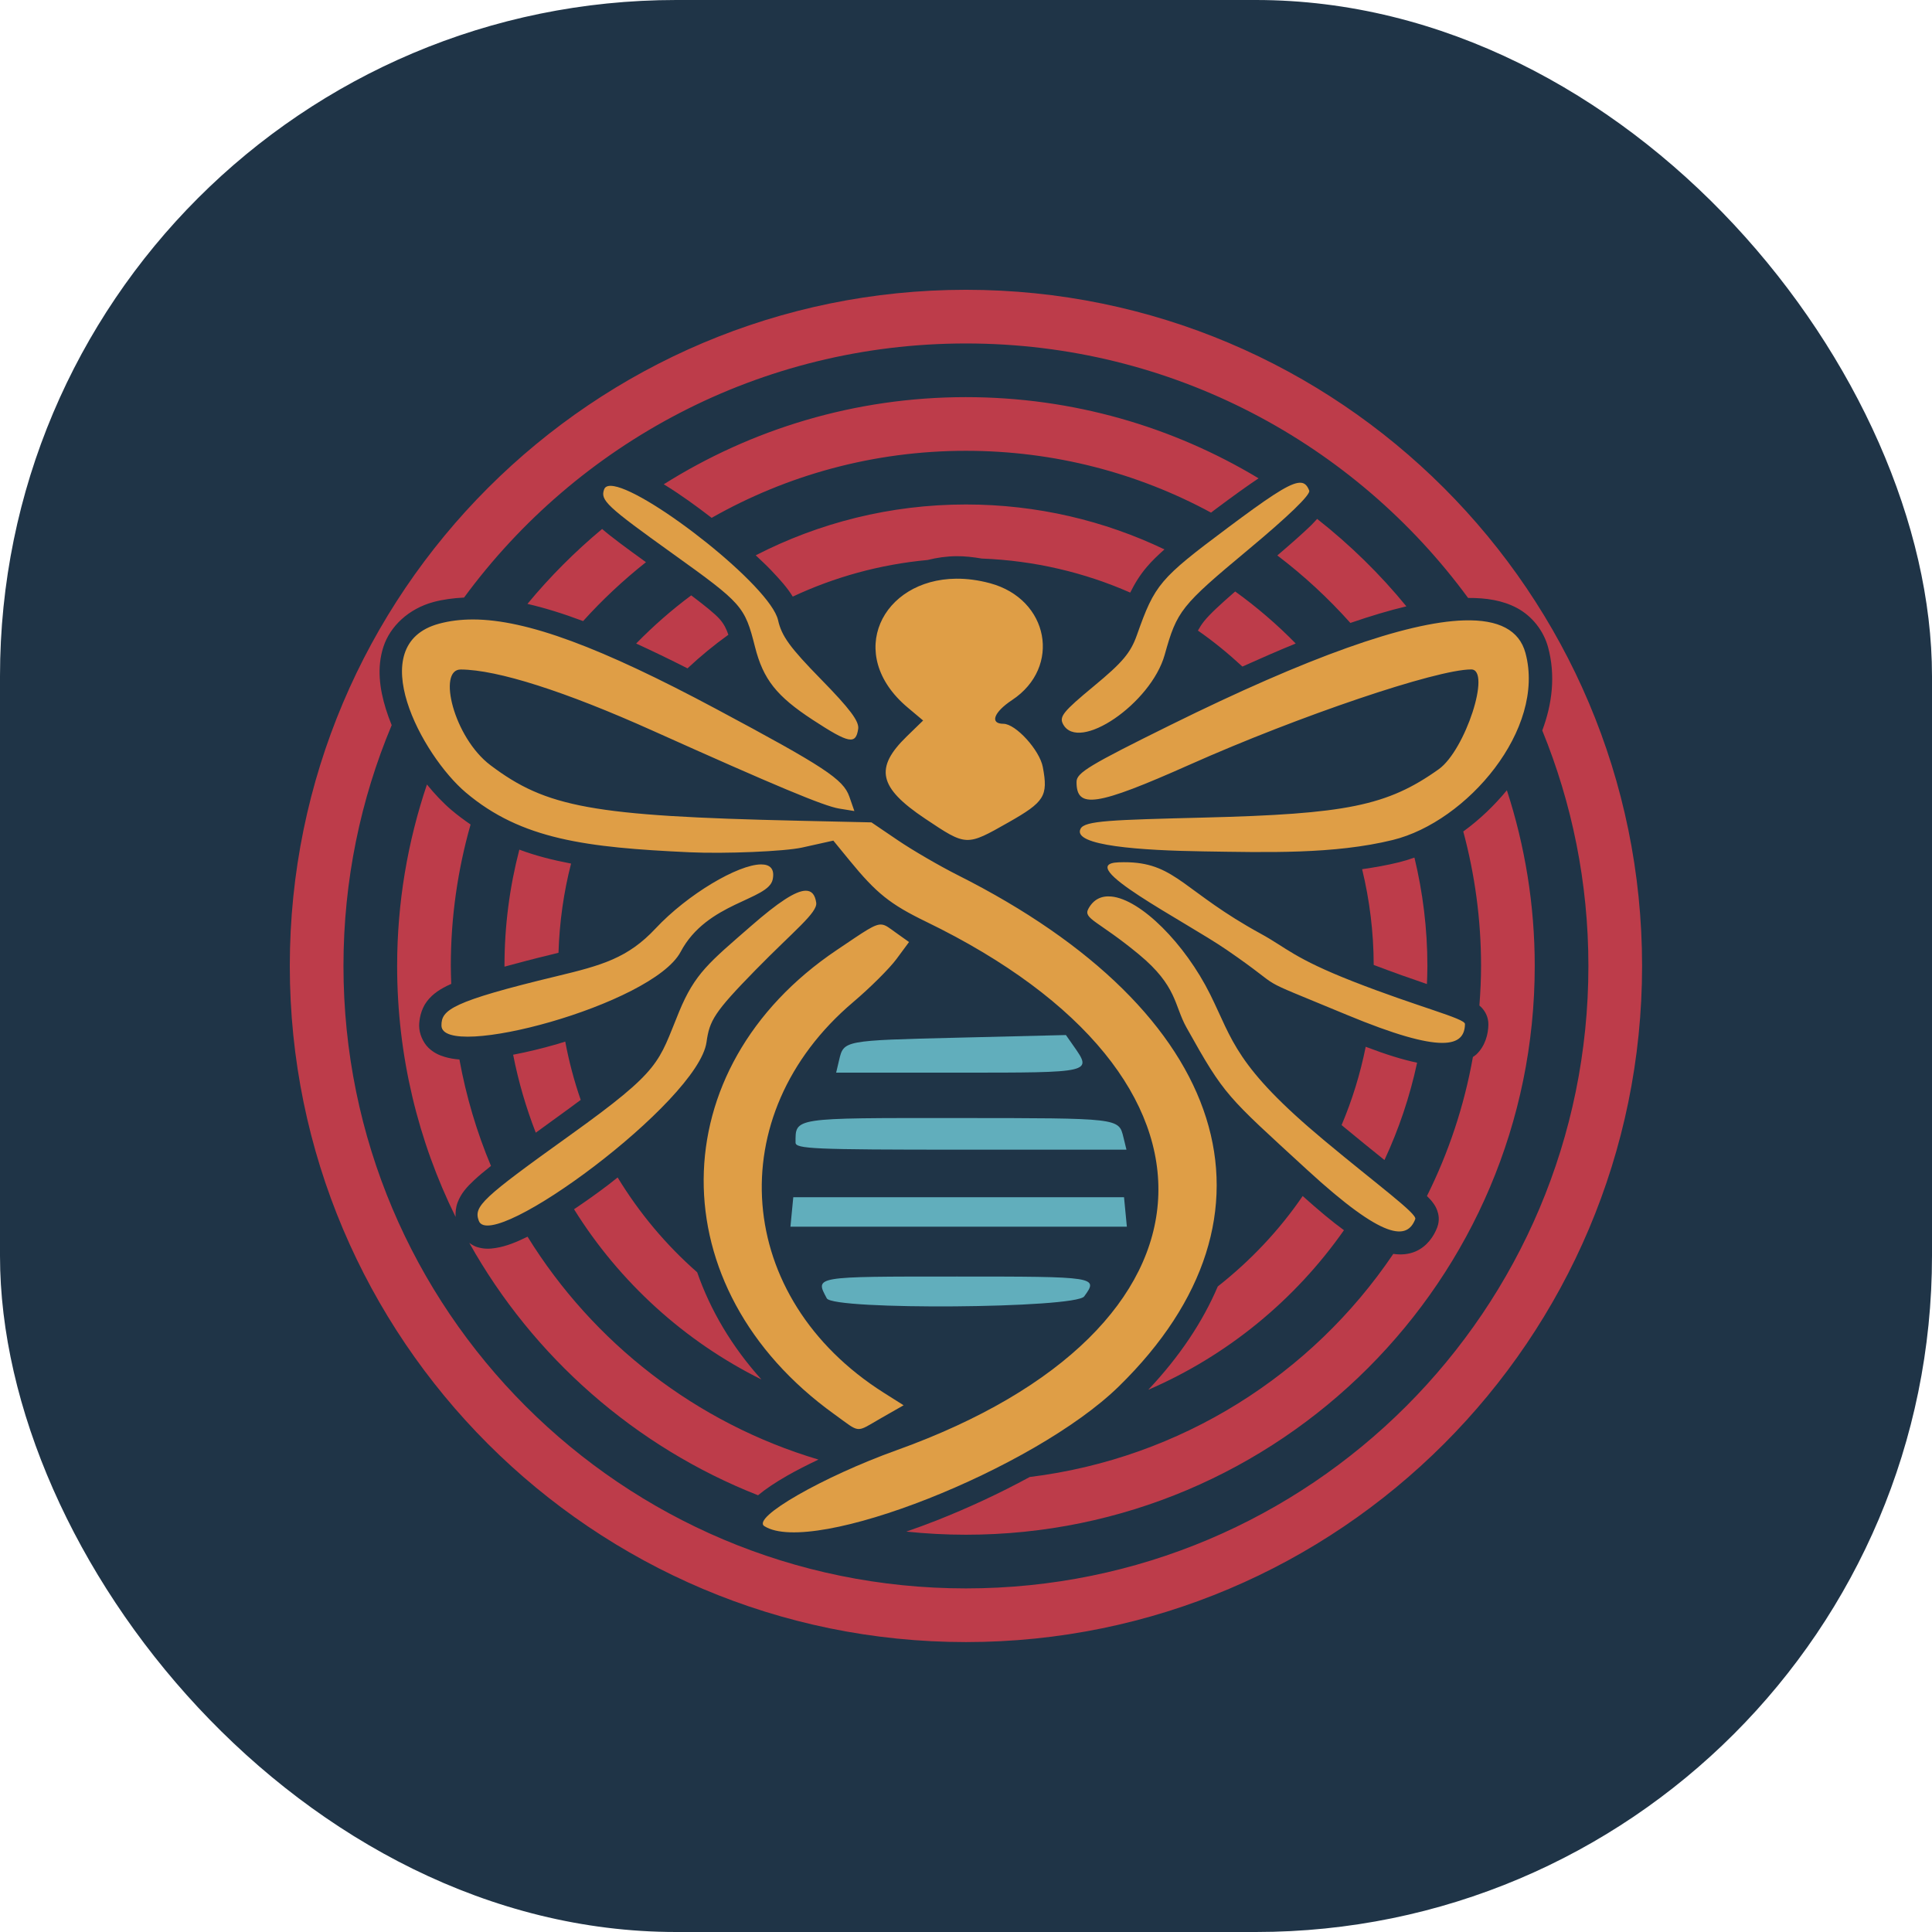 <svg xmlns="http://www.w3.org/2000/svg" version="1.1" xmlns:xlink="http://www.w3.org/1999/xlink" xmlns:svgjs="http://svgjs.dev/svgjs" width="1000" height="1000"><g clip-path="url(#SvgjsClipPath1034)"><rect width="1000" height="1000" fill="#1f3447"></rect><g transform="matrix(2.778,0,0,2.778,150,150)"><svg xmlns="http://www.w3.org/2000/svg" version="1.1" xmlns:xlink="http://www.w3.org/1999/xlink" xmlns:svgjs="http://svgjs.dev/svgjs" width="251.957" height="251.957"><svg version="1.1" id="svg1" width="251.957" height="251.957" viewBox="0 0 251.957 251.957" sodipodi:docname="logo-compact.svg" inkscape:version="1.4 (86a8ad7, 2024-10-11)" xml:space="preserve" xmlns:inkscape="http://www.inkscape.org/namespaces/inkscape" xmlns:sodipodi="http://sodipodi.sourceforge.net/DTD/sodipodi-0.dtd" xmlns="http://www.w3.org/2000/svg" xmlns:svg="http://www.w3.org/2000/svg"><defs id="defs1"><clipPath clipPathUnits="userSpaceOnUse" id="clipPath9"><g inkscape:label="Clip" id="use9"><rect style="fill:none;stroke:#1f3447;stroke-width:5;stroke-dasharray:none;stroke-opacity:1" id="rect9" width="29.874" height="61.644" x="17.071" y="228.557" ry="0"></rect></g></clipPath><clipPath id="SvgjsClipPath1034"><rect width="1000" height="1000" x="0" y="0" rx="350" ry="350"></rect></clipPath></defs><sodipodi:namedview id="namedview1" pagecolor="#1f3447" bordercolor="#111111" borderopacity="1" inkscape:showpageshadow="0" inkscape:pageopacity="0" inkscape:pagecheckerboard="false" inkscape:deskcolor="#d1d1d1" showgrid="false" inkscape:zoom="2.0000001" inkscape:cx="125.99999" inkscape:cy="118.24999" inkscape:window-width="1920" inkscape:window-height="1057" inkscape:window-x="-8" inkscape:window-y="-8" inkscape:window-maximized="1" inkscape:current-layer="svg1" inkscape:antialias-rendering="true"></sodipodi:namedview><g id="g18" inkscape:label="g1" style="display:inline" transform="translate(-5.522,-5.522)"><path id="path5" style="display:inline;fill:#bd3c4a" d="M 131.5,5.521 C 61.984,5.521 5.521,61.984 5.521,131.5 c 0,69.516 56.462,125.979 125.979,125.979 69.516,0 125.979,-56.462 125.979,-125.979 C 257.479,61.984 201.017,5.521 131.5,5.521 Z m 0,10 c 38.443,0 72.467,18.661 93.562,47.416 3.391,-0.025 6.438,0.456 9.072,1.852 2.837,1.503 4.993,4.235 5.832,7.336 1.415,5.23 0.778,10.538 -1.084,15.504 5.527,13.533 8.596,28.336 8.596,43.871 0,64.112 -51.866,115.979 -115.979,115.979 C 67.388,247.479 15.521,195.612 15.521,131.5 c 1e-6,-15.911 3.201,-31.064 8.984,-44.861 -0.402,-0.991 -0.77,-1.994 -1.084,-3.006 -1.168,-3.766 -1.708,-7.732 -0.463,-11.574 1.245,-3.842 4.699,-7.11 9.332,-8.365 1.8,-0.488 3.719,-0.724 5.699,-0.832 C 59.09,34.148 93.09,15.521 131.5,15.521 Z m 0,10 c -20.685,0 -39.983,5.969 -56.307,16.242 0.156,0.096 0.298,0.177 0.457,0.275 2.696,1.669 5.604,3.762 8.471,5.975 C 98.097,40.075 114.255,35.521 131.5,35.521 c 16.54,0 32.093,4.172 45.668,11.518 0.28,-0.209 0.414,-0.323 0.705,-0.541 3.425,-2.559 6.006,-4.423 8.154,-5.85 C 170.09,31.053 151.434,25.521 131.5,25.521 Z m 0,20 c -14.105,0 -27.413,3.431 -39.168,9.471 1,0.945 2.03,1.895 2.9,2.816 1.605,1.698 2.971,3.188 4.002,4.879 7.747,-3.632 16.208,-5.994 25.123,-6.822 1.709,-0.43 3.507,-0.693 5.393,-0.709 1.521,-0.013 3.104,0.168 4.711,0.441 9.813,0.375 19.141,2.601 27.65,6.344 0.847,-1.713 1.806,-3.266 3.086,-4.775 0.937,-1.106 2.055,-2.176 3.289,-3.275 C 157.278,48.53 144.736,45.521 131.5,45.521 Z m 65.436,2.686 c -0.387,0.406 -0.676,0.765 -1.152,1.227 -1.543,1.495 -3.743,3.431 -6.264,5.584 4.934,3.747 9.49,7.961 13.609,12.576 3.743,-1.283 7.243,-2.34 10.436,-3.092 -4.926,-6.023 -10.512,-11.481 -16.629,-16.295 z m -133.225,1.881 c -5.054,4.215 -9.718,8.885 -13.912,13.957 3.203,0.739 6.633,1.797 10.371,3.203 3.586,-3.98 7.512,-7.642 11.713,-10.975 -3.648,-2.629 -6.431,-4.68 -8.172,-6.186 z M 181.666,61.73 c -2.698,2.348 -4.758,4.241 -5.773,5.518 -0.483,0.608 -0.846,1.179 -1.17,1.77 2.931,2.029 5.677,4.292 8.287,6.703 3.465,-1.562 6.798,-3.013 9.934,-4.293 -3.469,-3.547 -7.244,-6.789 -11.277,-9.697 z M 80.314,62.455 c -3.656,2.717 -7.08,5.725 -10.258,8.975 3.019,1.386 6.168,2.895 9.566,4.625 2.4,-2.246 4.938,-4.338 7.615,-6.26 -0.391,-1.142 -0.825,-2.011 -1.635,-2.93 -0.86,-0.975 -2.756,-2.498 -5.289,-4.41 z M 31.074,97.695 C 27.492,108.318 25.521,119.679 25.521,131.5 c 0,16.781 3.929,32.649 10.891,46.76 -0.043,-0.866 0.044,-1.805 0.367,-2.666 0.652,-1.739 1.732,-2.908 3.109,-4.199 0.835,-0.782 1.906,-1.67 3.117,-2.633 -2.648,-6.292 -4.619,-12.937 -5.881,-19.832 -0.941,-0.07 -1.861,-0.218 -2.791,-0.5 -0.971,-0.294 -2.02,-0.742 -3,-1.705 -0.98,-0.963 -1.706,-2.592 -1.711,-4.053 -0.004,-1.155 0.316,-3.071 1.436,-4.553 1.119,-1.481 2.583,-2.375 4.367,-3.199 0.052,-0.024 0.127,-0.048 0.18,-0.072 -0.038,-1.114 -0.084,-2.225 -0.084,-3.348 0,-9.146 1.302,-17.978 3.684,-26.354 -1.207,-0.822 -2.393,-1.702 -3.553,-2.684 -1.554,-1.316 -3.102,-2.947 -4.578,-4.768 z m 201.215,1.074 c -2.394,2.897 -5.132,5.513 -8.125,7.68 2.149,7.987 3.314,16.379 3.314,25.051 0,2.486 -0.124,4.941 -0.309,7.379 0.161,0.138 0.324,0.281 0.514,0.496 0.472,0.535 1.185,1.557 1.158,3.086 -0.029,1.7 -0.552,3.942 -2.271,5.557 -0.19,0.178 -0.409,0.295 -0.611,0.447 -1.629,9.153 -4.545,17.852 -8.566,25.906 0.412,0.406 0.792,0.783 1.189,1.34 0.227,0.318 0.48,0.682 0.719,1.334 0.239,0.652 0.535,1.8 -0.006,3.209 -0.609,1.587 -1.866,3.515 -4.033,4.445 -1.348,0.578 -2.754,0.646 -4.137,0.453 -15.141,22.446 -39.537,38.095 -67.74,41.57 -5.58,3.033 -11.501,5.787 -17.322,8.082 -1.915,0.755 -3.806,1.444 -5.674,2.09 3.653,0.382 7.359,0.584 11.111,0.584 58.471,0 105.979,-47.508 105.979,-105.979 0,-11.423 -1.836,-22.417 -5.189,-32.73 z M 48.289,109.832 c -1.803,6.925 -2.768,14.185 -2.768,21.668 0,0.045 0.004,0.09 0.004,0.135 2.591,-0.703 5.14,-1.393 8.85,-2.285 0.465,-0.112 0.774,-0.199 1.209,-0.305 0.181,-5.721 0.97,-11.286 2.344,-16.617 -3.402,-0.646 -6.625,-1.465 -9.639,-2.596 z m 166.775,1.48 c -0.954,0.339 -1.916,0.638 -2.887,0.877 -2.249,0.554 -4.546,0.955 -6.861,1.287 1.388,5.721 2.144,11.691 2.158,17.84 3.783,1.432 7.084,2.599 9.918,3.559 0.043,-1.121 0.086,-2.243 0.086,-3.375 0,-6.954 -0.85,-13.709 -2.414,-20.188 z m -158.221,34.283 c -0.495,0.151 -0.991,0.319 -1.484,0.461 -2.834,0.818 -5.605,1.489 -8.225,1.986 0.981,5.014 2.404,9.867 4.217,14.529 1.406,-1.015 2.356,-1.727 4.066,-2.953 1.651,-1.183 2.988,-2.176 4.307,-3.158 -1.218,-3.512 -2.184,-7.139 -2.881,-10.865 z m 149.141,0.969 c -1.015,5.065 -2.528,9.948 -4.494,14.592 3.19,2.651 5.523,4.519 7.99,6.51 2.669,-5.734 4.726,-11.805 6.082,-18.137 -2.645,-0.546 -5.76,-1.513 -9.578,-2.965 z M 66.604,170.91 c -0.575,0.452 -1.145,0.919 -1.723,1.359 -2.16,1.645 -4.303,3.159 -6.4,4.564 8.44,13.549 20.539,24.582 34.912,31.717 -5.51,-6.116 -9.505,-12.897 -11.967,-19.967 -5.8,-5.09 -10.793,-11.045 -14.822,-17.674 z m 127.641,3.461 c -4.379,6.403 -9.737,12.063 -15.822,16.848 -2.82,6.623 -7.149,13.099 -12.951,19.254 14.741,-6.362 27.347,-16.736 36.461,-29.736 -2.203,-1.592 -4.77,-3.752 -7.688,-6.365 z m -144.424,7.576 c -2.077,1.016 -3.934,1.786 -5.92,2.102 -1.035,0.165 -2.16,0.254 -3.537,-0.188 -0.461,-0.148 -0.936,-0.427 -1.396,-0.754 11.898,21.263 30.906,38.004 53.797,47.018 1.466,-1.214 3.214,-2.375 5.412,-3.637 1.721,-0.988 3.727,-2 5.844,-3.014 C 81.251,216.696 62.047,201.721 49.82,181.947 Z" sodipodi:nodetypes="sssssscsscssscssscsscscscscsscsccsccscscsccccccccccsccccccccscccscssccssssscscsccsscscsccscssccscssccscsccccscccsccscccccccccccscccccccsccssccsccccc" transform="translate(2.957e-4)" inkscape:label="path3"></path><path id="path14" style="baseline-shift:baseline;display:inline;overflow:visible;vector-effect:none;fill:#61aebc;fill-opacity:1;enable-background:accumulate;stop-color:#000000;stop-opacity:1" transform="matrix(0.99,0,0,0.99,-261.666,-89.288)" d="m 415.952,236.024 -20.439,0.499 c -21.445,0.523 -21.37,0.508 -22.248,4.235 l -0.554,2.345 h 23.039 c 25.304,0 25.182,0.029 21.621,-5.055 z m -20.368,15.621 C 364.393,251.631 365.07,251.527 365.07,256.264 c 0,1.187 3.447,1.335 31.139,1.335 h 31.139 l -0.574,-2.345 c -0.886,-3.619 -0.692,-3.595 -31.191,-3.609 z m -30.94,14.907 -0.268,2.773 -0.266,2.769 h 31.658 31.656 l -0.266,-2.769 -0.268,-2.773 h -31.121 z m 30.697,14.923 c -26.93,0 -26.613,-0.054 -24.388,4.106 1.2,2.243 46.781,1.899 48.437,-0.365 2.707,-3.702 2.455,-3.742 -24.049,-3.742 z" inkscape:label="path2"></path><path id="path2" style="baseline-shift:baseline;display:inline;overflow:visible;fill:#df9e46;fill-opacity:1;stroke-width:1;stroke-dasharray:none;enable-background:accumulate;stop-color:#000000;stop-opacity:1" transform="matrix(0.99,0,0,0.99,-261.666,-89.288)" d="m 460.328,132.098 c -0.229,-0.038 -0.489,-0.031 -0.787,0.024 -1.986,0.362 -5.663,2.851 -13.12,8.424 -12.833,9.59 -13.732,10.653 -17.094,20.165 -1.199,3.393 -2.69,5.164 -8.128,9.662 -5.763,4.768 -6.54,5.729 -5.783,7.144 2.909,5.435 16.567,-3.892 19.128,-13.061 2.318,-8.301 3.039,-9.208 15.727,-19.783 7.625,-6.355 11.76,-10.36 11.471,-11.112 -0.319,-0.832 -0.727,-1.349 -1.414,-1.463 z m -129.44,0.623 c -0.973,-0.165 -1.623,0.008 -1.84,0.6 -0.757,2.059 0.42,3.162 12.976,12.161 13.024,9.335 13.484,9.857 15.41,17.469 1.552,6.137 4.061,9.307 10.899,13.771 6.81,4.446 8.084,4.697 8.526,1.68 0.208,-1.417 -1.552,-3.766 -6.982,-9.315 -5.869,-5.998 -7.422,-8.134 -8.098,-11.144 -1.43,-6.366 -24.083,-24.069 -30.891,-25.222 z m 64.415,17.418 c -13.982,0.119 -21.039,14.226 -9.15,24.228 l 2.927,2.461 -3.063,2.976 c -6.134,5.958 -5.318,9.639 3.428,15.489 7.816,5.228 7.736,5.224 15.71,0.7 6.794,-3.855 7.475,-4.952 6.452,-10.406 -0.599,-3.191 -5.107,-8.142 -7.414,-8.142 -2.625,0 -1.829,-2.18 1.631,-4.469 9.351,-6.188 6.942,-18.986 -4.138,-21.98 -2.245,-0.607 -4.385,-0.875 -6.382,-0.858 z m -90.917,7.674 c -2.33,-0.005 -4.453,0.266 -6.418,0.799 -14.475,3.924 -3.183,24.803 5.039,31.762 10.47,8.862 22.717,10.356 42.094,11.252 6.758,0.312 17.935,-0.164 21.181,-0.884 l 5.901,-1.31 3.039,3.716 c 5.07,6.2 7.643,8.26 14.449,11.562 60.433,29.32 57.79,76.683 -5.548,99.437 -13.935,5.006 -27.399,12.734 -24.919,14.305 9.06,5.738 50.758,-10.703 66.714,-26.305 32.967,-32.235 20.945,-70.423 -30.289,-96.205 -3.441,-1.732 -8.51,-4.678 -11.264,-6.546 l -5.008,-3.396 -13.751,-0.31 c -38.881,-0.875 -47.456,-2.532 -57.951,-10.447 -6.918,-5.217 -10.029,-18.048 -5.59,-18.015 6.92,0.05 19.59,4.092 36.143,11.526 23.211,10.425 32.211,14.185 35.056,14.647 l 2.878,0.467 -0.949,-2.722 c -1.136,-3.26 -4.677,-5.589 -25.047,-16.483 -21.697,-11.603 -35.665,-16.826 -45.762,-16.852 z m 186.482,0.172 c -10.924,0.332 -29.334,6.895 -55.219,19.684 -15.276,7.547 -17.679,8.997 -17.694,10.686 -0.047,5.176 3.726,4.607 21.299,-3.219 20.62,-9.182 46.45,-17.921 52.975,-17.921 3.833,0 -1.123,15.23 -6.112,18.783 -9.733,6.931 -17.503,8.424 -44.119,9.096 -17.473,0.442 -22.471,0.586 -23.276,2.089 -1.738,3.247 11.588,4.103 23.084,4.276 11.913,0.18 24.65,0.565 35.68,-2.15 13.964,-3.437 28.835,-20.857 24.956,-35.192 -1.16,-4.287 -5.019,-6.331 -11.574,-6.132 z m -63.121,45.523 c -0.594,-0.02 -1.219,-0.016 -1.884,0.01 -8.737,0.334 12.356,10.989 20.388,16.501 12.222,8.386 3.45,4.255 22.512,12.179 18.268,7.594 22.222,5.965 22.295,1.755 0.018,-1.07 -8.825,-3.212 -21.098,-8.027 -11.118,-4.362 -12.495,-6.324 -17.327,-8.966 -14.348,-7.847 -15.977,-13.154 -24.887,-13.451 z m -69.162,0.404 c -4.325,0.013 -13.826,5.609 -19.867,12.065 -5.193,5.549 -10.05,6.918 -18.568,8.966 -19.948,4.798 -21.731,6.37 -21.721,9.284 0.022,6.702 39.723,-3.875 45.017,-13.866 4.967,-9.375 16.513,-9.688 17.323,-13.617 0.41,-1.988 -0.491,-2.837 -2.183,-2.832 z m 8.388,4.947 c -1.89,0.023 -5.17,2.191 -10.258,6.629 -7.853,6.85 -10.573,8.911 -13.556,16.14 -3.978,9.641 -3.168,10.804 -20.467,23.203 -16.676,11.952 -18.24,13.419 -17.234,16.153 2.313,6.29 41.3,-22.426 42.857,-33.624 0.564,-4.058 1.426,-5.608 9.221,-13.574 7.213,-7.371 11.7,-10.798 11.424,-12.68 -0.221,-1.502 -0.852,-2.26 -1.986,-2.246 z m 57.517,1.093 c -1.835,-0.171 -3.354,0.525 -4.319,2.329 -1.006,1.88 1.868,2.235 9.522,8.568 7.222,5.975 6.621,9.585 8.952,13.757 7.229,12.94 7.505,12.817 22.708,26.782 14.569,13.384 18.84,13.205 20.349,9.274 0.383,-0.999 -6.952,-6.319 -17.08,-14.759 -16.852,-14.044 -17.251,-18.932 -21.502,-27.5 -4.773,-9.621 -13.123,-17.939 -18.629,-18.451 z m -43.214,5.282 c -1.321,-0.119 -3.042,1.155 -8.451,4.793 -33.19,22.317 -33.429,63.63 -0.507,87.327 5.114,3.681 3.922,3.583 8.919,0.73 l 4.17,-2.381 -3.728,-2.357 c -28.137,-17.801 -30.845,-52.268 -5.775,-73.507 3.186,-2.7 6.857,-6.351 8.158,-8.114 l 2.367,-3.203 -2.497,-1.779 c -1.213,-0.864 -1.862,-1.437 -2.655,-1.509 z" inkscape:label="path1"></path></g></svg></svg></g></g></svg>